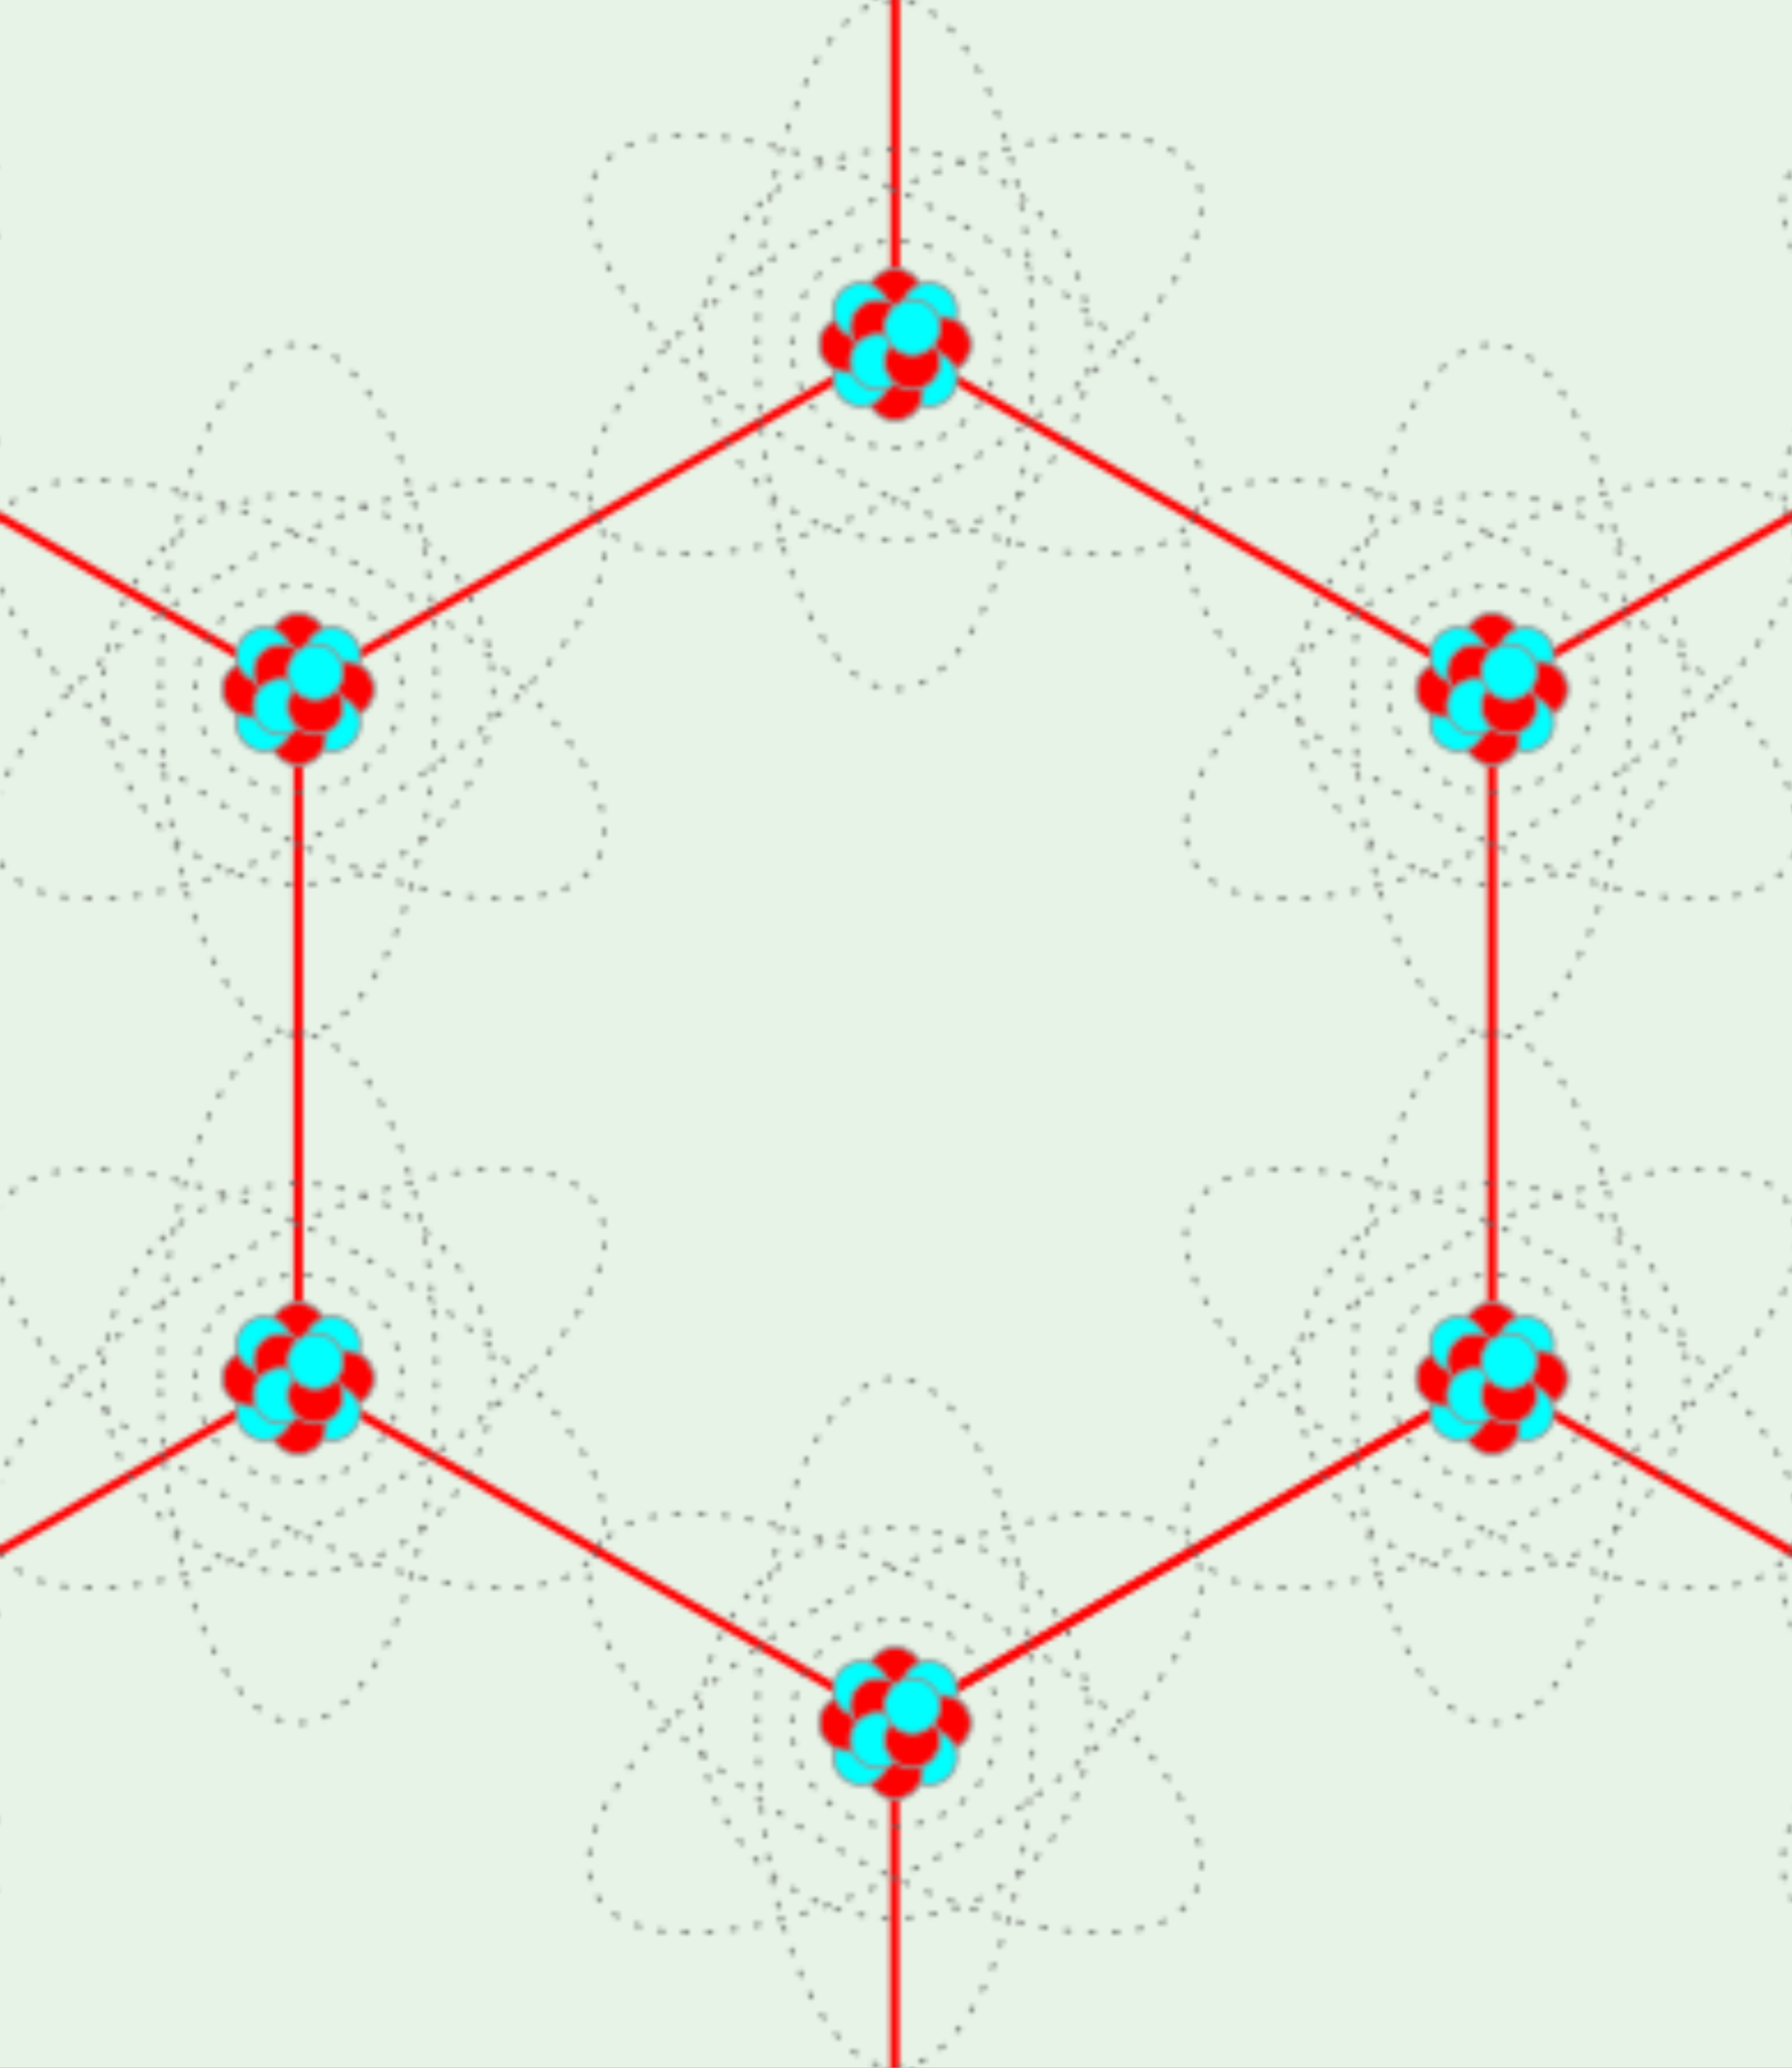 <svg width="100%" height="100%" viewBox="0 0 390 450"
     xmlns="http://www.w3.org/2000/svg"
     xmlns:xlink="http://www.w3.org/1999/xlink">
     
  <animate id="a1" attributeName="viewBox" values="0 0 390 450;0 0 3900 4500;0 0 3900 4500;0 0 390 450;" dur="20s" begin="2s;a1.end+5s" />
     
  <desc>
    Graphene with animated Carbon Atoms arranged in a hexagonal shape
    
    The carbon atoms are used as an SVG marker keeping the positioning of the atoms correct
    and keeps the file size small.
    
    An SVG pattern is used so that as the viewBox is changed, the pattern of carbon atoms
    repeats forming a sheet of graphene. The viewBox is animated to show the effect.
    
    by Jay Nick
    STEAMcoded.org
  </desc>
  
  <defs>
      <mask id="m7">
        <rect width="100%" height="100%" style="fill:white" />
        <circle cx="200" cy="193" r="4" style="fill:black" />
      </mask>

      <symbol id="proton">
        <circle cx="200" cy="200" r="4" style="fill:red;stroke:#999;stroke-width:0.5px;"/>
      </symbol>
      <symbol id="neutron">
        <circle cx="200" cy="200" r="4" style="fill:cyan;stroke:#999;stroke-width:0.5px;"/>
      </symbol>

      <symbol id="carbon" viewBox="0 0 400 400">
        <g transform="translate(-200,-200) scale(2)">
          <use id="p12" x="0" y="-7" xlink:href="#proton"/>
          <use id="n12" x="0" y="-7" xlink:href="#neutron" transform="rotate(45,200,200)"/>
          <use xlink:href="#p12" transform="rotate(90,200,200)"/>
          <use xlink:href="#n12" transform="rotate(90,200,200)"/>
          <use xlink:href="#p12" transform="rotate(180,200,200)"/>
          <use xlink:href="#n12" transform="rotate(180,200,200)"/>
          <g style="mask:url(#m7);">
            <use xlink:href="#p12" transform="rotate(270,200,200)"/>
            <use xlink:href="#n12" transform="rotate(270,200,200)"/>
          </g>
          <use x="-2.5" y="-2.5" xlink:href="#proton"/>
          <use x="-2.5" y="2.5" xlink:href="#neutron"/>
          <use x="2.5" y="2.5" xlink:href="#proton"/>
          <use x="2.5" y="-2.5" xlink:href="#neutron"/>
        </g>
        
        <g transform="translate(-100,-100)">

          <g id="s1" class="show" style="fill:none;">
            <path id="ps1" d="M270,300A30,30,0,0,1,330,300A30,30,0,0,1,270,300" style="stroke:#666;stroke-dasharray:2,5;"/>
      
            <g id="e1" class="show" transform="rotate(0,300,300)">
              <circle r="4" style="fill:#999;">
                <animateMotion id="a1" dur="0.65s" repeatCount="indefinite">
                  <mpath xlink:href="#ps1"/>
                </animateMotion>
              </circle>
            </g>
            <g id="e2" class="show" transform="rotate(180,300,300)">
              <circle r="4" style="fill:#999;">
                <animateMotion id="a2" dur="0.65s" repeatCount="indefinite">
                  <mpath xlink:href="#ps1"/>
                </animateMotion>
              </circle>
            </g>
          </g>
      
          <g id="s2" class="show" style="fill:none;">
            <path id="ps2" d="M260,260A40,40,0,0,1,340,340A40,40,0,0,1,260,260" style="stroke:#666;stroke-dasharray:2,5;"/>
      
            <g id="e3" class="show" transform="rotate(0,300,300)">
              <circle r="4" style="fill:#999;">
                <animateMotion id="a3" dur="0.9s" repeatCount="indefinite">
                  <mpath xlink:href="#ps2"/>
                </animateMotion>
              </circle>
            </g>
            <g id="e4" class="show" transform="rotate(180,300,300)">
              <circle r="4" style="fill:#999;">
                <animateMotion id="a4" dur="0.9s" repeatCount="indefinite">
                  <mpath xlink:href="#ps2"/>
                </animateMotion>
              </circle>
            </g>
          </g>
    
          <g id="p2" class="show" style="fill:none;">
            <path id="pp2-1" d="M260,300A40,100,0,0,1,340,300A40,100,0,0,1,260,300" style="stroke:#666;stroke-dasharray:2,5;"/>
            <g id="e5" class="show" transform="rotate(0,300,300)">
              <animate attributeType="XML" attributeName="class" values="show;hide;hide" dur="3s" repeatCount="indefinite" />
              <circle r="4" style="fill:#999;">
                <animateMotion id="a5" dur="1s" repeatCount="indefinite">
                  <mpath xlink:href="#pp2-1"/>
                </animateMotion>
              </circle>
            </g>
            <g id="e6" class="show" transform="rotate(180,300,300)">
              <animate attributeType="XML" attributeName="class" values="hide;show;hide" dur="3s" repeatCount="indefinite" />
              <circle r="4" style="fill:#999;">
                <animateMotion id="a6" dur="1s" repeatCount="indefinite">
                  <mpath xlink:href="#pp2-1"/>
                </animateMotion>
              </circle>
            </g>

            <path id="pp2-2" d="M260,300A40,100,0,0,1,340,300A40,100,0,0,1,260,300" style="stroke:#666;stroke-dasharray:2,5;" transform="rotate(60,300,300)"/>
            <g id="e7" class="hide" transform="rotate(60,300,300)">
              <animate attributeType="XML" attributeName="class" values="hide;show;hide" dur="3s" repeatCount="indefinite" />
              <circle r="4" style="fill:#999;">
                <animateMotion id="a7" dur="1.1s" repeatCount="indefinite">
                  <mpath xlink:href="#pp2-2"/>
                </animateMotion>
              </circle>
            </g>
            <g id="e8" class="hide" transform="rotate(240,300,300)">
              <animate attributeType="XML" attributeName="class" values="hide;hide;show" dur="3s" repeatCount="indefinite" />
              <circle r="4" style="fill:#999;">
                <animateMotion id="a8" dur="1.1s" repeatCount="indefinite">
                  <mpath xlink:href="#pp2-2"/>
                </animateMotion>
              </circle>
            </g>

            <path id="pp2-3" d="M260,300A40,100,0,0,1,340,300A40,100,0,0,1,260,300" style="stroke:#666;stroke-dasharray:2,5;" transform="rotate(120,300,300)"/>
            <g id="e9" class="hide" transform="rotate(120,300,300)">
              <animate attributeType="XML" attributeName="class" values="hide;hide;show" dur="3s" repeatCount="indefinite" />
              <circle r="4" style="fill:#999;">
                <animateMotion id="a9" dur="1.2s" repeatCount="indefinite">
                  <mpath xlink:href="#pp2-3"/>
                </animateMotion>
              </circle>
            </g>
            <g id="e10" class="hide" transform="rotate(300,300,300)">
              <animate attributeType="XML" attributeName="class" values="show;hide;hide" dur="3s" repeatCount="indefinite" />
              <circle r="4" style="fill:#999;">
                <animateMotion id="a10" dur="1.2s" repeatCount="indefinite">
                  <mpath xlink:href="#pp2-3"/>
                </animateMotion>
              </circle>
            </g>
          </g>
        </g>
      </symbol>

    <marker id="atom"  viewBox="0 0 150 150"  refX="75" refY="75" markerWidth="150" markerHeight="150" overflow="visible">
      <use width="150" height="150" xlink:href="#carbon"/>
    </marker>
    
    <symbol id="hexagon" viewBox="-259.8 0 600 600" overflow="visible">
      <path d="M0,0L259.8,150L259.8,450L0,600L-259.8,450L-259.8,150z"/>
    </symbol>
    
    <pattern id="p1" x="0" y="0" width="519.6" height="450" viewBox="-64.9 -75 519.6 450" patternUnits="userSpaceOnUse" overflow="visible">
      <g style="fill:none;stroke:red;stroke-width:2px;">
        <use width="300" height="300" xlink:href="#hexagon" style="stroke-width:4px;"/>
        <path d="M-129.90,0l129.9,75"/>
        <path d="M-129.90,300l129.9,-75"/>
        <path d="M259.8,75l129.9,-75l129.9,75l0,150"/>
        <path d="M129.9,0l0,-150"/>
        <path d="M389.7,0l0,-150"/>
        <use x="129.8" y="225" width="300" height="300" xlink:href="#hexagon" style="stroke-width:4px;"/>
        <path d="M389.7,300l129.9,-75"/>
        
        <path d="M0,75l129.9,-75l129.9,75l129.9,-75l129.9,75" style="stroke:none;marker-start:url(#atom);marker-mid:url(#atom);"/>
        <path d="M0,225l129.9,75l129.9,-75l129.9,75l129.9,-75" style="stroke:none;marker-start:url(#atom);marker-mid:url(#atom);"/>

      </g>
    </pattern>
    
  </defs>
  
  <rect x="-200%" y="-200%" width="500%" height="500%" style="fill:#666;" />
  <rect width="100%" height="100%" style="fill:white;" />
  <rect width="100%" height="100%" style="fill:#080;opacity:0.1;" />
  <rect width="100%" height="100%" style="fill:url(#p1);" />
</svg>